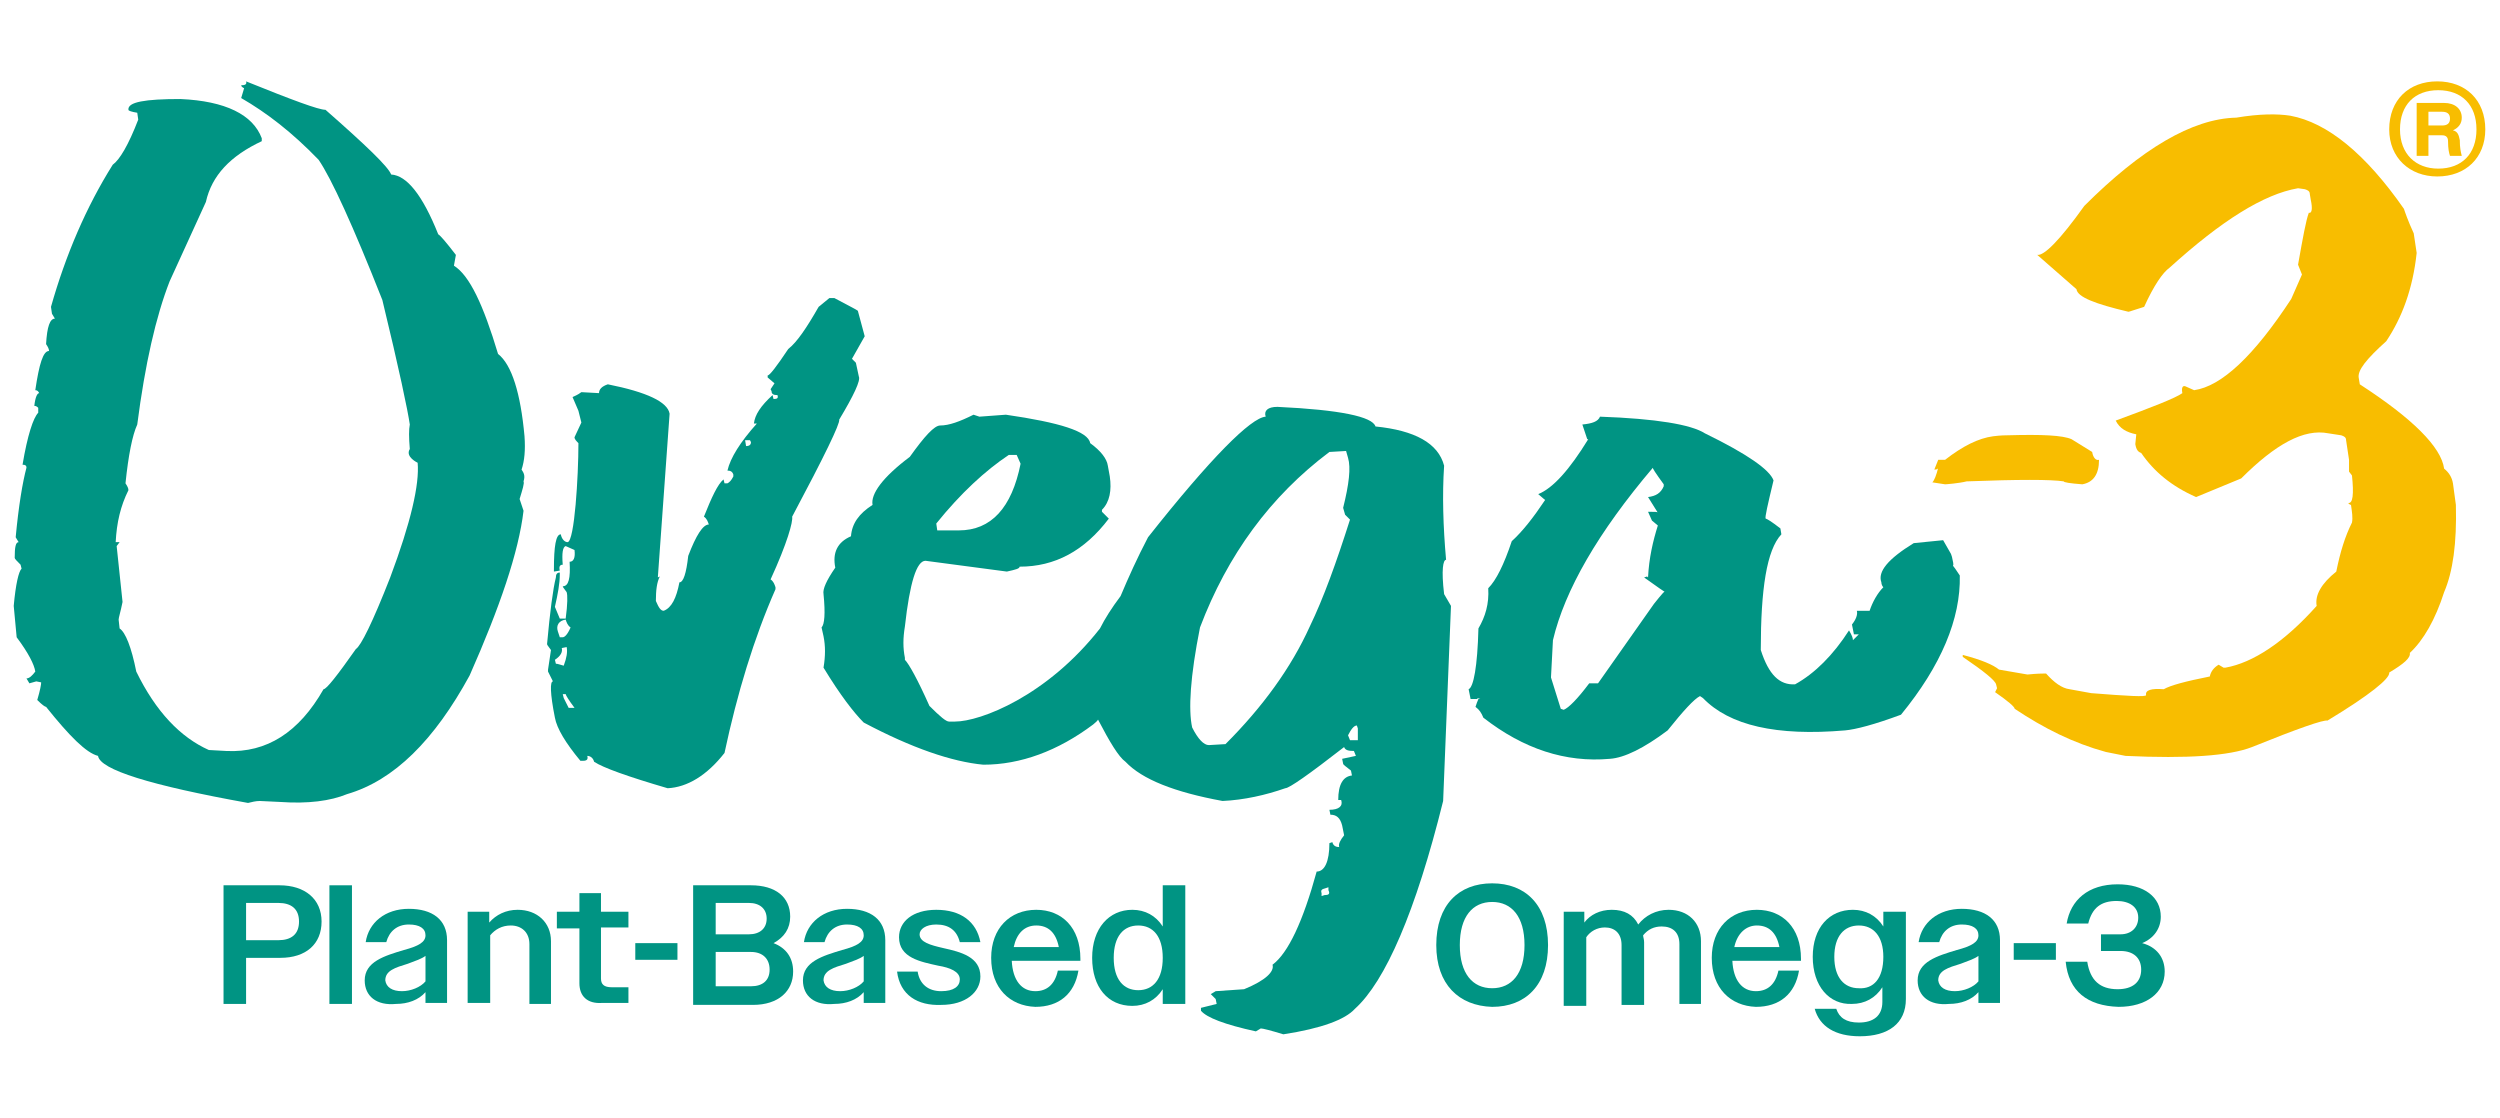 <svg xml:space="preserve" style="enable-background:new 0 0 255 114;" viewBox="0 0 255 114" y="0px" x="0px" xmlns:xlink="http://www.w3.org/1999/xlink" xmlns="http://www.w3.org/2000/svg" id="Layer_1" version="1.1" height="114" width="255">
<style type="text/css">
	.st0{fill:#009483;}
	.st1{fill:#F8BD00;}
</style>
<g>
	<g>
		<path d="M53.2,47.9c0.3-0.9,0.4-2,0.3-3.4c-0.4-4.4-1.3-7.3-2.7-8.4c-1.5-5-2.9-8-4.5-9l0.2-1.1c-1-1.3-1.6-2-1.8-2.1
			c-1.6-4-3.2-6-4.8-6.1c-0.3-0.8-2.6-3-6.7-6.6c-0.7,0-3.4-1-8.1-2.9c0.1,0.3-0.1,0.4-0.5,0.4c0,0.1,0.1,0.2,0.3,0.3L24.6,10
			c2.6,1.5,5.2,3.5,7.9,6.3C33.8,18.2,36,23,39,30.6c1.7,7,2.6,11.3,2.8,12.7c-0.1,0.5-0.1,1.3,0,2.5c-0.5,0.8,0.8,1.4,0.8,1.4
			c0.2,2.2-0.7,6.1-2.8,11.7c-1.8,4.6-3,7-3.5,7.3c-1.9,2.7-3,4.1-3.3,4.1c-2.5,4.4-5.8,6.5-9.9,6.3l-1.8-0.1
			c-2.9-1.3-5.4-3.9-7.4-8c-0.5-2.5-1.1-4-1.7-4.4l-0.1-0.9c0-0.2,0.2-0.8,0.4-1.8l-0.6-5.7l0.3-0.4h-0.4c0.1-2,0.5-3.7,1.3-5.3
			c0-0.2-0.1-0.4-0.3-0.7c0.3-2.9,0.7-4.9,1.2-6c0.8-6.2,1.9-11,3.3-14.6l3.7-8.1c0.6-2.7,2.5-4.7,5.7-6.2l0-0.3
			c-0.9-2.4-3.7-3.8-8.3-4c-3.6,0-5.4,0.3-5.3,1.1c0,0.1,0.3,0.2,0.9,0.3l0.1,0.7c-1,2.6-1.9,4.1-2.6,4.6C8.8,21.1,6.7,26,5.2,31.3
			l0.1,0.7l0.3,0.5c-0.5,0-0.8,0.8-0.9,2.6c0.2,0.3,0.3,0.5,0.3,0.7c-0.6,0-1,1.3-1.4,4c0.2,0,0.3,0.1,0.4,0.3
			c-0.2,0-0.4,0.4-0.5,1.3c0.2,0,0.3,0.1,0.4,0.2l0,0.5c-0.5,0.5-1.1,2.3-1.6,5.3c0.3,0,0.4,0.1,0.4,0.3c-0.4,1.5-0.8,3.9-1.1,7.1
			l0.3,0.5c-0.3,0-0.4,0.5-0.4,1.6c0,0.1,0.2,0.3,0.6,0.7l0.1,0.4c-0.3,0.3-0.6,1.6-0.8,3.8l0.3,3.2c1.2,1.6,1.8,2.8,1.9,3.5
			c-0.3,0.4-0.6,0.7-0.9,0.7l0.3,0.5l0.7-0.2l0.5,0.1c0,0.2-0.1,0.8-0.4,1.8c0.5,0.5,0.8,0.7,0.9,0.7c2.4,3,4.1,4.7,5.3,5
			c0.2,1.4,5.3,3,15.3,4.8c0.4-0.1,0.8-0.2,1.2-0.2l2.1,0.1c2.8,0.2,5.1-0.1,6.8-0.8c4.8-1.4,8.9-5.5,12.5-12.1
			c3.1-7,5-12.6,5.5-16.8l-0.4-1.2c0.3-1,0.5-1.6,0.4-1.8C53.6,48.5,53.4,48.2,53.2,47.9z" class="st0"></path>
		<path d="M199.2,57.7c0.1-0.1,0-0.4-0.1-0.9l-0.1-0.3l-0.8-1.4l-3,0.3c-2.6,1.6-3.7,2.9-3.3,4c0,0.2,0.1,0.4,0.2,0.5
			c-0.6,0.6-1.1,1.5-1.4,2.4h-1.3c0.1,0.4-0.1,0.9-0.5,1.4l0.2,1l0.5,0c-0.1,0.1-0.3,0.3-0.6,0.6c0-0.2-0.1-0.5-0.4-1
			c-1.6,2.5-3.5,4.4-5.5,5.5c-1.6,0.1-2.7-1-3.5-3.5c0-6.2,0.6-10.2,2.1-11.8l-0.1-0.6c-0.9-0.7-1.4-1-1.5-1
			c-0.1-0.1,0.2-1.4,0.8-3.9c-0.4-1.1-2.7-2.7-7-4.8c-1.4-0.9-5-1.5-10.7-1.7c-0.2,0.5-0.8,0.7-1.8,0.8l0.5,1.5c0,0,0.1,0,0.1,0
			c-1.9,3.1-3.6,5-5.1,5.6l0.7,0.6c-1.2,1.8-2.3,3.2-3.4,4.2c-0.8,2.4-1.6,4-2.4,4.8c0.1,1.6-0.3,2.9-1,4.1c-0.1,3.9-0.5,6-1,6.2
			l0.2,1h0.8c-0.1,0.2-0.2,0.5-0.3,0.8c0.4,0.3,0.6,0.6,0.8,1.1c4.1,3.2,8.4,4.6,12.9,4.2c1.5-0.1,3.5-1.1,5.9-2.9
			c1.6-2,2.7-3.2,3.3-3.5l0.3,0.2c2.7,2.8,7.5,3.9,14.5,3.3c1.1-0.1,3-0.6,5.7-1.6c4.1-5,6.1-9.8,6-14.2
			C199.5,58.1,199.3,57.8,199.2,57.7z M150.7,71.3l0-0.1h0.3L150.7,71.3z M168.7,61.6l-5.7,8.1h-0.9c-1.2,1.6-2.1,2.5-2.6,2.7
			l-0.3-0.1l-1-3.2l0.2-3.8c1.2-5.1,4.6-11,10.2-17.6c-0.1,0,0.3,0.6,1.1,1.7l0,0.2c-0.3,0.7-0.8,1-1.6,1.1l1,1.6
			c0-0.1-0.3-0.1-1-0.1l0.4,0.9l0.6,0.5c-0.5,1.6-0.9,3.3-1,5.3l-0.1-0.1l-0.3,0.1c1.4,1,2.1,1.5,2.2,1.5
			C169.9,60.1,169.5,60.6,168.7,61.6z" class="st0"></path>
		<path d="M80.8,52.7c3.3-6.2,4.9-9.5,4.8-9.9c1.5-2.5,2.2-4,2-4.4L87.3,37l-0.4-0.4l1.3-2.3l-0.7-2.6
			c-0.1-0.1-0.9-0.5-2.4-1.3h-0.5l-1.1,0.9c-1.2,2.1-2.2,3.6-3.1,4.3c-1.2,1.8-1.9,2.7-2.1,2.7l0,0.2l0.7,0.6l-0.4,0.6l0.1,0.2
			c0,0.3,0.2,0.4,0.6,0.4c0.1,0.3,0,0.4-0.4,0.4l-0.1-0.4c-1.2,1.1-1.8,2-1.9,2.9h0.3c-1.7,1.9-2.7,3.5-3,4.8c0.3,0,0.5,0.1,0.6,0.4
			l0,0.2c-0.2,0.4-0.4,0.6-0.6,0.7h-0.3l-0.1-0.4c-0.6,0.5-1.2,1.8-2,3.8c0.3,0.2,0.4,0.5,0.5,0.8c-0.6,0-1.3,1.1-2.1,3.2
			c-0.2,1.8-0.5,2.7-0.9,2.7c-0.3,1.6-0.8,2.6-1.6,2.9c-0.3,0-0.5-0.3-0.8-1c0-1.1,0.1-1.9,0.4-2.5l-0.2,0.1l1.2-16.7
			C68.1,41,66,40,62,39.2c-0.6,0.2-0.9,0.5-0.9,0.9l-1.8-0.1c-0.4,0.3-0.7,0.4-0.9,0.5l0.6,1.4l0.3,1.2l-0.7,1.5
			c0,0.2,0.2,0.4,0.4,0.6c0,3.4-0.4,10-1.1,10.1c-0.3,0-0.6-0.3-0.7-0.8c-0.5,0-0.7,1.2-0.7,3.6l0,0.2l0.6-0.1
			c-0.1-0.4,0-0.6,0.3-0.6c-0.1-1.2,0-1.8,0.3-1.9l0.9,0.4c0.1,0.8-0.1,1.2-0.5,1.2c0.1,1.7-0.1,2.5-0.7,2.5c0,0.1,0.2,0.3,0.4,0.6
			c0.1,0.3,0.1,1.2-0.1,2.7h-0.6l-0.5-1.2c0.3-1.3,0.5-2.4,0.5-3.3l0-0.2c-0.3,0-0.4,0.2-0.4,0.5c-0.3,1.2-0.6,3.5-0.9,6.8
			c0,0.1,0.2,0.3,0.4,0.6l-0.3,2l0,0.2l0.5,1c-0.3,0-0.3,1.2,0.2,3.7c0.2,1.1,1.1,2.6,2.6,4.4h0.3c0.4,0,0.5-0.2,0.4-0.5
			c0.3,0,0.6,0.2,0.7,0.6c0.9,0.6,3.4,1.5,7.5,2.7c2-0.1,4-1.3,5.8-3.6c1.3-6.1,3-11.7,5.2-16.7l0-0.2c-0.1-0.3-0.2-0.6-0.5-0.8
			C80.3,55.4,80.9,53.2,80.8,52.7z M57.7,63.2c0.1,0.3,0.2,0.6,0.5,0.8c-0.3,0.7-0.6,1-0.8,1L57.1,65l-0.2-0.6
			C56.7,63.8,57,63.3,57.7,63.2z M56.7,67.7l-0.1-0.4c0.6-0.4,0.8-0.8,0.7-1.2l0.5-0.1c0.1,0.5,0,1.1-0.3,1.9
			C57.1,67.8,56.9,67.7,56.7,67.7z M58,72.2l-0.5-1l-0.1-0.4h0.3c0,0.1,0.3,0.6,0.9,1.4H58z M76.1,45.5L76,44.9h0.5l0.1,0.2
			C76.6,45.3,76.5,45.5,76.1,45.5z" class="st0"></path>
		<path d="M147.5,57.1c-0.3-3.4-0.4-6.6-0.2-9.6c-0.6-2.3-3-3.6-7-4c-0.3-1-3.6-1.7-10-2c-1,0-1.4,0.4-1.2,1
			c-1.5,0.1-5.6,4.2-12,12.3c-1.1,2.1-2,4.1-2.8,6c-0.9,1.2-1.6,2.3-2.1,3.3c-5.4,6.9-12.2,9.5-14.8,9.5h-0.6c-0.3,0-0.9-0.5-2-1.6
			c-1.2-2.7-2.1-4.3-2.5-4.7l0-0.2c-0.2-1-0.2-2,0-3.2c0.5-4.5,1.2-6.7,2.1-6.7l8.3,1.1c0.9-0.2,1.3-0.3,1.3-0.5
			c3.6,0,6.6-1.6,9.1-4.9l-0.7-0.7l0-0.2c0.8-0.8,1-2,0.8-3.4l-0.2-1.1c-0.1-0.7-0.7-1.5-1.8-2.3c-0.2-1.2-3.1-2.1-8.6-2.9l-2.7,0.2
			l-0.6-0.2c-1.4,0.7-2.5,1.1-3.4,1.1c-0.6,0-1.6,1.1-3.1,3.2c-2.8,2.1-4,3.8-3.8,4.9c-1.4,0.9-2.1,1.9-2.2,3.2
			c-1.4,0.6-1.9,1.7-1.6,3.2c-0.9,1.3-1.3,2.2-1.2,2.7c0.2,2,0.1,3.1-0.2,3.4l0.2,0.9c0.2,1,0.2,2,0,3.2c1.7,2.8,3.1,4.6,4.1,5.6
			c4.9,2.6,9,4,12.2,4.3c3.8,0,7.6-1.4,11.2-4.1c0.2-0.2,0.4-0.3,0.5-0.5c1.2,2.3,2.1,3.8,2.8,4.3c1.7,1.8,5,3.1,9.9,4
			c2.2-0.1,4.4-0.6,6.4-1.3c0.4,0,2.4-1.4,6-4.2c0.1,0.3,0.4,0.4,1,0.4l0.2,0.5l-1.4,0.3l0.1,0.5c0,0.1,0.3,0.3,0.8,0.7l0.1,0.5
			c-0.9,0.1-1.4,0.9-1.4,2.5h0.3c0.2,0.6-0.2,1-1.2,1l0.1,0.5c0.6,0,1,0.3,1.2,1.1l0.2,1c-0.4,0.5-0.6,0.9-0.5,1.2
			c-0.3,0-0.6-0.1-0.7-0.5l-0.3,0.1c0,1.9-0.5,2.9-1.3,2.9c-1.4,5.1-2.9,8.3-4.5,9.5c0.2,0.7-0.7,1.6-2.9,2.5l-2.9,0.2l-0.5,0.3
			l0.5,0.5l0.1,0.5l-1.6,0.4l0,0.3c0.6,0.7,2.4,1.4,5.6,2.1l0.5-0.3c0.2,0,1,0.2,2.3,0.6c3.9-0.6,6.3-1.5,7.3-2.6
			c3.1-2.8,6.2-9.9,9-21.2l0.8-19.9l-0.7-1.2C147,58.1,147.2,57.1,147.5,57.1z M102.9,46.4h0.8l0.4,0.9c-0.9,4.5-3,6.8-6.3,6.8h-2.2
			l-0.1-0.7C98,50.3,100.5,48,102.9,46.4z M135.1,91.3l-0.3,0.1l0-0.3c-0.1-0.3,0-0.4,0.4-0.5l0.3-0.1l0,0.3
			C135.7,91.2,135.5,91.3,135.1,91.3z M133.6,63.9c-1.9,4.2-4.8,8.2-8.6,12l-1.7,0.1c-0.5,0-1.1-0.6-1.7-1.8
			c-0.4-1.8-0.2-5.2,0.8-10.2c2.8-7.4,7.2-13.4,13.2-17.9l1.7-0.1l0.2,0.7c0.3,1,0.1,2.7-0.5,5.1l0.2,0.7l0.5,0.5
			C136.3,57.4,135,61,133.6,63.9z M137.7,75.5l-0.2-0.5c0.3-0.6,0.6-1,0.9-1l0.1,0.3l0,1.2L137.7,75.5z" class="st0"></path>
	</g>
	<g>
		<path d="M22.7,90.3h5.8c2.6,0,4.3,1.4,4.3,3.7c0,2.3-1.6,3.7-4.2,3.7h-3.5v4.7h-2.3V90.3z M25.1,92.1v3.8h3.3
			c1.3,0,2.1-0.6,2.1-1.9s-0.8-1.9-2.1-1.9H25.1z" class="st0"></path>
		<path d="M33.6,90.3h2.3v12.1h-2.3V90.3z" class="st0"></path>
		<path d="M37.2,100c0-1.9,2-2.5,4-3.1c1.5-0.4,2.2-0.8,2.2-1.5c0-0.7-0.6-1.1-1.7-1.1c-1.2,0-2,0.7-2.3,1.8h-2.1
			c0.3-2,2-3.4,4.4-3.4c2.4,0,3.9,1.1,3.9,3.2v6.4h-2.2v-1.1c-0.7,0.8-1.8,1.2-3,1.2C38.4,102.6,37.2,101.6,37.2,100z M41,101.1
			c0.9,0,1.9-0.4,2.4-1v-2.6c-0.4,0.3-1,0.5-1.8,0.8c-1.3,0.4-2.3,0.7-2.3,1.7C39.4,100.7,40,101.1,41,101.1z" class="st0"></path>
		<path d="M47.6,93h2.3v1.1c0.7-0.8,1.7-1.3,2.9-1.3c2,0,3.4,1.3,3.4,3.2v6.4h-2.2v-6.1c0-1.2-0.8-1.9-1.9-1.9
			c-0.9,0-1.6,0.4-2.1,1v6.9h-2.3V93z" class="st0"></path>
		<path d="M59.1,100.3v-5.6h-2.3V93h2.3v-1.9h2.2V93h2.8v1.6h-2.8v5.2c0,0.6,0.3,0.9,1.1,0.9h1.7v1.6h-2.7
			C59.9,102.4,59.1,101.6,59.1,100.3z" class="st0"></path>
		<path d="M64.8,96.2h4.3v1.7h-4.3V96.2z" class="st0"></path>
		<path d="M70.7,90.3h5.9c2.5,0,4,1.2,4,3.2c0,1.2-0.6,2.1-1.7,2.7c1.3,0.5,2,1.5,2,2.9c0,2-1.5,3.4-4.1,3.4h-6.1V90.3z
			 M73,92.1v3.2h3.4c1.1,0,1.8-0.6,1.8-1.6c0-1-0.7-1.6-1.8-1.6H73z M73,97.1v3.5h3.6c1.2,0,1.9-0.6,1.9-1.7c0-1.1-0.7-1.8-1.9-1.8
			H73z" class="st0"></path>
		<path d="M81.9,100c0-1.9,2-2.5,4-3.1c1.5-0.4,2.2-0.8,2.2-1.5c0-0.7-0.6-1.1-1.7-1.1c-1.2,0-2,0.7-2.3,1.8h-2.1
			c0.3-2,2-3.4,4.4-3.4c2.4,0,3.9,1.1,3.9,3.2v6.4h-2.2v-1.1c-0.7,0.8-1.8,1.2-3,1.2C83.1,102.6,81.9,101.6,81.9,100z M85.7,101.1
			c0.9,0,1.9-0.4,2.4-1v-2.6c-0.4,0.3-1,0.5-1.8,0.8c-1.3,0.4-2.3,0.7-2.3,1.7C84.1,100.7,84.7,101.1,85.7,101.1z" class="st0"></path>
		<path d="M91.5,99.1h2.1c0.2,1.3,1.1,2,2.4,2c1.3,0,1.9-0.5,1.9-1.2c0-0.8-1-1.2-2.2-1.4c-1.8-0.4-4-0.8-4-2.9
			c0-1.6,1.4-2.8,3.8-2.8c2.5,0,4.1,1.2,4.5,3.3h-2.1c-0.3-1.2-1.1-1.8-2.4-1.8c-1.1,0-1.7,0.5-1.7,1c0,0.8,1.1,1.1,2.4,1.4
			c1.8,0.4,3.8,0.9,3.8,2.9c0,1.6-1.5,2.9-4,2.9C93.6,102.6,91.8,101.5,91.5,99.1z" class="st0"></path>
		<path d="M101.1,97.7c0-3,1.9-4.9,4.6-4.9c2.6,0,4.5,1.8,4.5,5v0.2h-7c0.1,2,1,3.1,2.4,3.1c1.2,0,2-0.7,2.3-2.1h2.1
			c-0.4,2.4-2,3.7-4.4,3.7C103,102.6,101.1,100.8,101.1,97.7z M103.4,96.6h4.6c-0.3-1.5-1.1-2.2-2.3-2.2
			C104.5,94.4,103.7,95.2,103.4,96.6z" class="st0"></path>
		<path d="M111.4,97.7c0-3,1.7-4.9,4.1-4.9c1.3,0,2.4,0.6,3.1,1.7v-4.2h2.3v12.1h-2.3v-1.5c-0.7,1.1-1.8,1.7-3.1,1.7
			C113,102.6,111.4,100.7,111.4,97.7z M118.6,97.7c0-2.2-1-3.3-2.5-3.3c-1.5,0-2.5,1.1-2.5,3.3c0,2.2,1,3.3,2.5,3.3
			C117.6,101,118.6,99.9,118.6,97.7z" class="st0"></path>
		<path d="M146.5,96.4c0-4.1,2.3-6.3,5.7-6.3c3.4,0,5.7,2.2,5.7,6.3c0,4.1-2.3,6.3-5.7,6.3
			C148.8,102.6,146.5,100.4,146.5,96.4z M155.5,96.4c0-2.9-1.3-4.4-3.3-4.4c-2,0-3.3,1.5-3.3,4.4c0,2.9,1.3,4.4,3.3,4.4
			C154.2,100.8,155.5,99.3,155.5,96.4z" class="st0"></path>
		<path d="M159.3,93h2.3v1.1c0.6-0.8,1.6-1.3,2.8-1.3c1.3,0,2.2,0.5,2.7,1.5c0.7-0.9,1.8-1.5,3.1-1.5
			c2,0,3.3,1.3,3.3,3.2v6.4h-2.2v-6.1c0-1.2-0.7-1.8-1.8-1.8c-0.8,0-1.4,0.3-1.9,0.9c0,0.2,0.1,0.4,0.1,0.7v6.4h-2.3v-6.1
			c0-1.2-0.7-1.8-1.7-1.8c-0.8,0-1.5,0.4-1.9,1v7h-2.3V93z" class="st0"></path>
		<path d="M174.6,97.7c0-3,1.9-4.9,4.6-4.9c2.6,0,4.5,1.8,4.5,5v0.2h-7c0.1,2,1,3.1,2.4,3.1c1.2,0,2-0.7,2.3-2.1h2.1
			c-0.4,2.4-2,3.7-4.4,3.7C176.5,102.6,174.6,100.8,174.6,97.7z M176.9,96.6h4.6c-0.3-1.5-1.1-2.2-2.3-2.2
			C178.1,94.4,177.2,95.2,176.9,96.6z" class="st0"></path>
		<path d="M184.9,97.6c0-3,1.7-4.8,4.1-4.8c1.3,0,2.4,0.6,3.1,1.7V93h2.3v8.9c0,2.5-1.8,3.8-4.7,3.8
			c-2.5,0-4.1-1-4.6-2.8h2.2c0.3,0.9,1,1.4,2.3,1.4c1.5,0,2.4-0.7,2.4-2.1v-1.5c-0.7,1.1-1.8,1.7-3.1,1.7
			C186.6,102.5,184.9,100.6,184.9,97.6z M192.1,97.6c0-2.1-1-3.2-2.5-3.2c-1.5,0-2.5,1.1-2.5,3.2c0,2.1,1,3.2,2.5,3.2
			C191.1,100.9,192.1,99.8,192.1,97.6z" class="st0"></path>
		<path d="M195.6,100c0-1.9,2-2.5,4-3.1c1.5-0.4,2.2-0.8,2.2-1.5c0-0.7-0.6-1.1-1.7-1.1c-1.2,0-2,0.7-2.3,1.8h-2.1
			c0.3-2,2-3.4,4.4-3.4c2.4,0,3.9,1.1,3.9,3.2v6.4h-2.2v-1.1c-0.7,0.8-1.8,1.2-3,1.2C196.8,102.6,195.6,101.6,195.6,100z
			 M199.4,101.1c0.9,0,1.9-0.4,2.4-1v-2.6c-0.4,0.3-1,0.5-1.8,0.8c-1.3,0.4-2.3,0.7-2.3,1.7C197.8,100.7,198.4,101.1,199.4,101.1z" class="st0"></path>
		<path d="M205.4,96.2h4.3v1.7h-4.3V96.2z" class="st0"></path>
		<path d="M210.7,98.1h2.2c0.3,1.9,1.3,2.8,3.1,2.8c1.5,0,2.4-0.7,2.4-2c0-1.2-0.8-1.9-2.1-1.9h-2v-1.7h2
			c1.1,0,1.8-0.7,1.8-1.7c0-1.1-0.9-1.7-2.2-1.7c-1.6,0-2.5,0.7-2.9,2.3h-2.2c0.4-2.4,2.2-4,5.2-4c2.7,0,4.4,1.3,4.4,3.3
			c0,1.2-0.7,2.2-1.9,2.7c1.5,0.4,2.3,1.5,2.3,2.9c0,2.2-1.9,3.6-4.7,3.6C212.9,102.6,211,101.1,210.7,98.1z" class="st0"></path>
	</g>
	<g>
		<path d="M233.6,11.8c3.8,0.7,7.7,3.9,11.6,9.5c0.1,0.3,0.4,1.2,1,2.5l0.3,2c-0.4,3.7-1.5,6.6-3.1,9
			c-2,1.8-3,3-2.8,3.8l0.1,0.6c5.4,3.5,8.3,6.4,8.6,8.6c0.5,0.4,0.8,0.9,0.9,1.5l0.3,2.2c0.1,3.9-0.3,6.8-1.2,8.9
			c-0.9,2.8-2.1,4.9-3.5,6.2c0.1,0.5-0.6,1.1-2.1,2c0.1,0.6-2,2.3-6.3,4.9c-0.4-0.1-3,0.8-7.7,2.7c-2.3,0.9-6.6,1.2-12.9,0.9l-2-0.4
			c-3.3-0.9-6.3-2.4-9.3-4.4c0-0.2-0.7-0.8-2-1.7l0.2-0.4l-0.1-0.4c-0.1-0.4-1.2-1.3-3.4-2.8l0-0.2c1.9,0.5,3.1,1,3.7,1.5l2.9,0.5
			c1-0.1,1.6-0.1,1.7-0.1l0.2,0c0.8,0.9,1.6,1.5,2.4,1.6l2.2,0.4c3.8,0.3,5.6,0.4,5.6,0.2c-0.1-0.5,0.5-0.7,1.8-0.6
			c0.7-0.4,2.2-0.8,4.7-1.3c0.1-0.5,0.4-0.9,0.9-1.2l0.5,0.3l0.2,0c2.8-0.5,6-2.6,9.3-6.3c-0.2-1.1,0.5-2.3,2-3.5
			c0.4-2,0.9-3.6,1.6-5c0.1-0.5,0-1.1-0.1-1.8c-0.1,0-0.2-0.1-0.3-0.2c0.5,0.1,0.6-0.9,0.4-2.8l-0.3-0.4l0-1.2l-0.3-2
			c0-0.3-0.2-0.4-0.5-0.5l-1.3-0.2c-2.5-0.5-5.4,1.1-8.9,4.6l-4.6,1.9c-2.5-1.1-4.3-2.6-5.6-4.5c-0.3-0.1-0.5-0.3-0.6-0.9l0.1-1
			c-1-0.2-1.7-0.6-2.1-1.4c3.8-1.4,6.1-2.3,6.8-2.8c-0.1-0.5,0-0.8,0.3-0.7l0.9,0.4c2.8-0.4,6.1-3.5,9.9-9.3l1.1-2.5l-0.4-1
			c0.5-2.8,0.8-4.5,1.1-5.3c0.3,0.1,0.4-0.4,0.2-1.3l-0.1-0.6c0-0.3-0.2-0.4-0.5-0.5l-0.7-0.1c-3.5,0.6-7.8,3.3-13.1,8.1
			c-0.7,0.5-1.6,1.8-2.6,4c-1,0.3-1.5,0.5-1.6,0.5c-3.4-0.8-5.2-1.5-5.3-2.3l-4-3.5c0.7,0.1,2.3-1.5,4.8-5c5.8-5.8,11-8.9,15.5-9
			C230.5,11.6,232.3,11.6,233.6,11.8z" class="st1"></path>
		<path d="M212.4,49.4c1.1-0.2,1.7-1,1.7-2.5c-0.3,0.1-0.6-0.2-0.7-0.8l-2.1-1.3c-0.9-0.4-3-0.5-6.5-0.4
			c-0.2,0-0.7,0-1.5,0.1c-1.5,0.2-3.1,1-4.9,2.4l-0.7,0l-0.4,1c0.3,0,0.4-0.1,0.4-0.2c-0.2,0.8-0.4,1.3-0.6,1.5c0,0,1.3,0.2,1.3,0.2
			c0.1,0,1.4-0.1,2.2-0.3c5.3-0.2,8.6-0.2,9.9,0C210.5,49.2,211.1,49.3,212.4,49.4z" class="st1"></path>
		<g>
			<path d="M243.7,13.2c0-3,2-4.9,4.9-4.9c2.9,0,4.9,1.9,4.9,4.9c0,2.9-2,4.8-4.9,4.8C245.8,18,243.7,16.1,243.7,13.2z
				 M252.6,13.2c0-2.5-1.5-4-3.9-4c-2.4,0-3.9,1.5-3.9,4c0,2.5,1.6,4,3.9,4C251.1,17.2,252.6,15.7,252.6,13.2z M246.5,10.5h2.8
				c1.1,0,1.8,0.6,1.8,1.5c0,0.6-0.3,1-0.9,1.3c0.5,0.1,0.6,0.5,0.7,1c0,0.8,0.1,1.2,0.2,1.6h-1.2c-0.1-0.3-0.2-0.7-0.2-1.5
				c0-0.4-0.2-0.6-0.6-0.6h-1.4v2.1h-1.2V10.5z M247.7,11.4v1.4h1.4c0.5,0,0.8-0.2,0.8-0.7c0-0.5-0.3-0.7-0.8-0.7H247.7z" class="st1"></path>
		</g>
	</g>
</g>
</svg>
